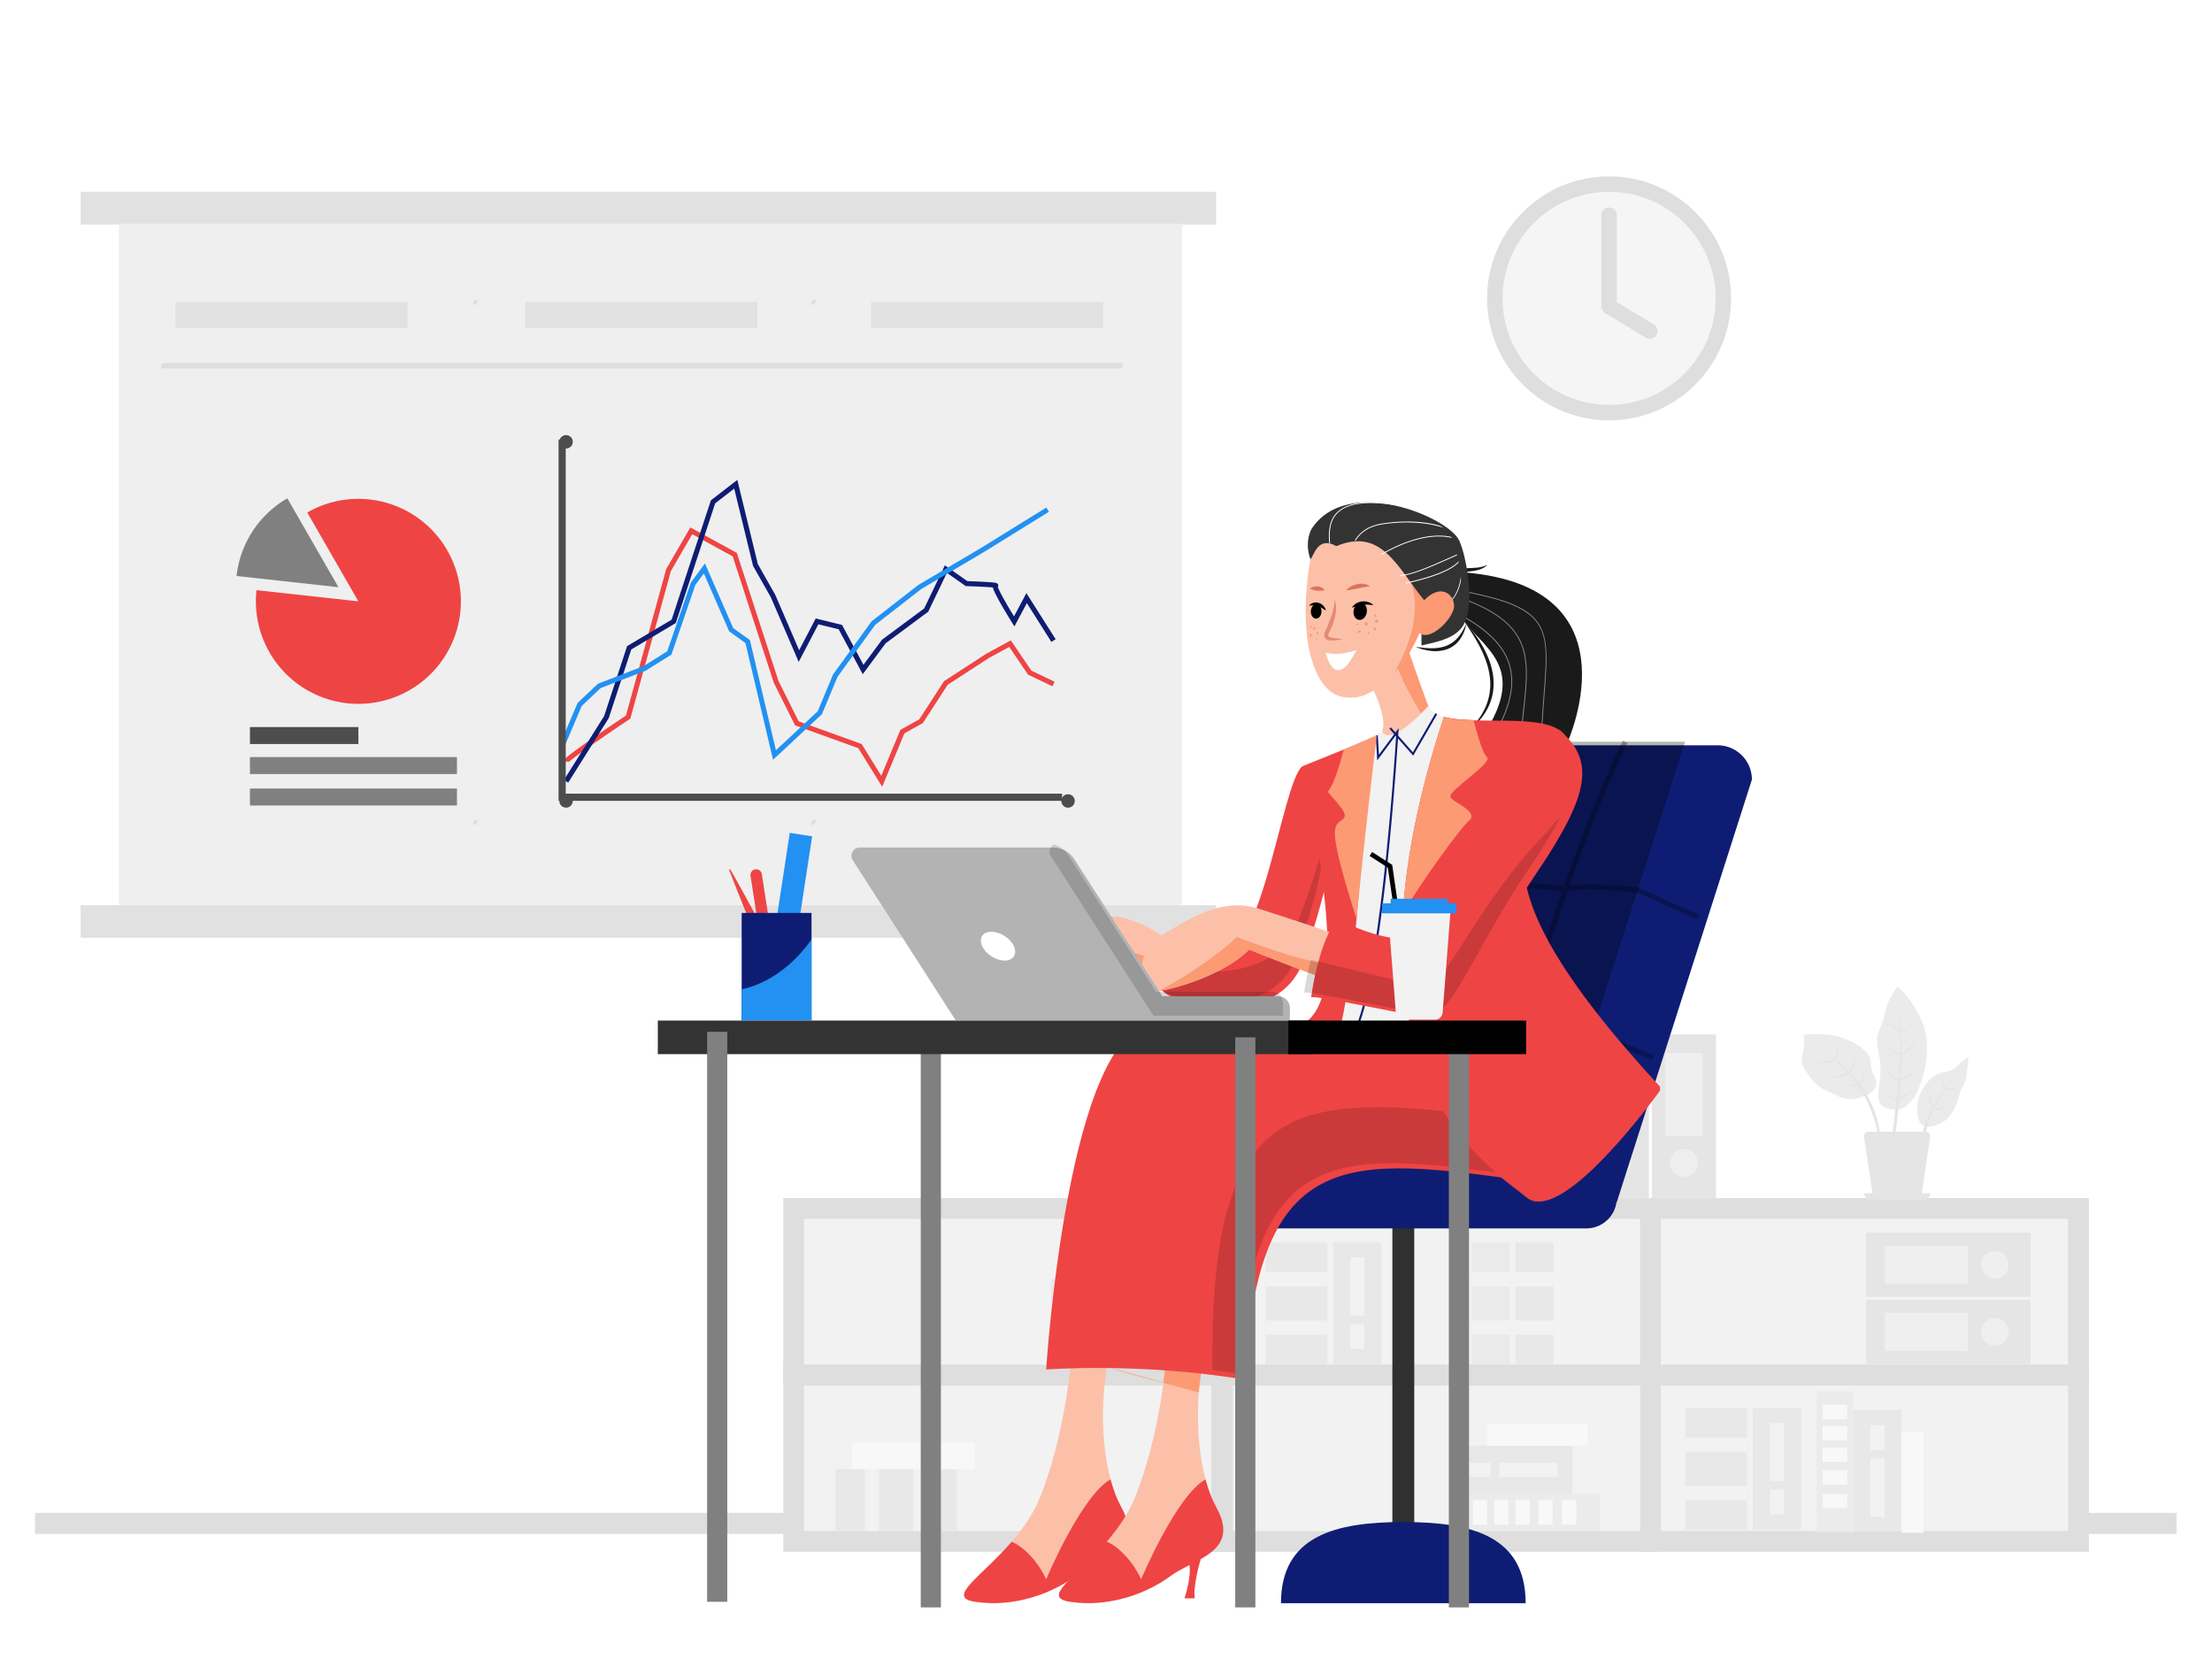 <?xml version="1.0" encoding="UTF-8" standalone="no"?>
<svg
   viewBox="0 0 400 300"
   version="1.1"
   id="svg185"
   sodipodi:docname="009.svg"
   width="400"
   height="300"
   xmlns:inkscape="http://www.inkscape.org/namespaces/inkscape"
   xmlns:sodipodi="http://sodipodi.sourceforge.net/DTD/sodipodi-0.dtd"
   xmlns="http://www.w3.org/2000/svg"
   xmlns:svg="http://www.w3.org/2000/svg">
  <sodipodi:namedview
     id="namedview185"
     pagecolor="#ffffff"
     bordercolor="#000000"
     borderopacity="0.25"
     inkscape:showpageshadow="2"
     inkscape:pageopacity="0.0"
     inkscape:pagecheckerboard="0"
     inkscape:deskcolor="#d1d1d1">
    <inkscape:page
       x="0"
       y="0"
       width="400"
       height="300"
       id="page2"
       margin="0"
       bleed="0" />
  </sodipodi:namedview>
  <defs
     id="defs2">
    <style
       id="style1">.cls-1{fill:#fff;}.cls-2{fill:#4f4f4f;}.cls-3{opacity:0.13;}.cls-4{fill:#1a1a1a;}.cls-5{fill:gray;}.cls-6{fill:#b3b3b3;}.cls-7{fill:#999;}.cls-8{fill:#333;}.cls-9{fill:#4d4d4d;}.cls-10{fill:#666;}.cls-11{fill:#ccc;}.cls-12{opacity:0.8;}.cls-13{fill:#ef4444;}.cls-14{mask:url(#mask);}.cls-15{opacity:0.5;}.cls-16{fill:#303030;}.cls-17{fill:#0e1d73;}.cls-18{opacity:0.3;}.cls-19{fill:#fcc0a9;}.cls-20{fill:#fc9a74;}.cls-21{opacity:0.15;}.cls-22{fill:#f2f2f2;}.cls-23{fill:#2291f2;}.cls-24{mask:url(#mask-2);}.cls-25{fill:#e38c74;}.cls-26{fill:#d97559;}</style>
    <mask
       id="mask"
       x="2776.93"
       y="1063.3"
       width="286.63"
       height="287.37"
       maskUnits="userSpaceOnUse">
      <path
         class="cls-1"
         d="m 2879.71,1138.3 c 29,44.47 98,71.43 37.74,170.33 l 121.83,24.75 c 0,0 111.8,-236.23 -144.41,-264.86 -256.21,-28.63 -15.16,69.78 -15.16,69.78 z"
         id="path1" />
    </mask>
    <mask
       id="mask-2"
       x="2641.52"
       y="959.54"
       width="257.31"
       height="220.21"
       maskUnits="userSpaceOnUse">
      <path
         class="cls-2"
         d="m 2874.78,1018.71 c -15.9,-36.65 -173.45,-102.44 -227.73,-18.06 -11.44,23 -1.59,46.2 -1.59,46.2 5.64,-3.84 4.59,-34.35 34.34,-17.84 70.24,-29.49 99.84,31.52 141.21,81.68 -5.87,29.22 -4.53,69.06 -4.53,69.06 40.62,-9 67.34,-16 72.15,-55.59 v 0 c 4.67,-31.25 -3.25,-81.03 -13.85,-105.45 z"
         id="path2" />
    </mask>
  </defs>
  <g
     class="cls-3"
     id="g96"
     style="stroke-width:8.513"
     transform="matrix(0.117,0,0,0.117,-73.812,-21.87)">
    <rect
       class="cls-4"
       x="755.95"
       y="483.79"
       width="1754.01"
       height="49.49"
       id="rect3"
       style="stroke-width:8.513" />
    <path
       d="M 2510.38,533.71 H 755.53 v -50.34 h 1754.85 z m -1754,-0.85 H 2509.54 V 484.22 H 756.38 Z"
       id="path3"
       style="stroke-width:8.513" />
    <rect
       class="cls-5"
       x="814.57"
       y="532.49"
       width="1643.15"
       height="1053.15"
       id="rect4"
       style="stroke-width:8.513" />
    <rect
       class="cls-4"
       x="755.95"
       y="1586.44"
       width="1754.01"
       height="49.49"
       id="rect5"
       style="stroke-width:8.513" />
    <path
       d="M 2510.38,1636.35 H 755.53 V 1586 h 1754.85 z m -1754,-0.85 h 1753.16 v -48.64 H 756.38 Z"
       id="path5"
       style="stroke-width:8.513" />
    <rect
       class="cls-4"
       x="902.31"
       y="654.04"
       width="358.31"
       height="39.59"
       id="rect6"
       style="stroke-width:8.513" />
    <path
       d="M 1260.78,693.79 H 902.15 v -39.91 h 358.63 z m -358.31,-0.32 h 358 V 654.2 h -358 z"
       id="path6"
       style="stroke-width:8.513" />
    <rect
       class="cls-4"
       x="1442.95"
       y="654.04"
       width="358.31"
       height="39.59"
       id="rect7"
       style="stroke-width:8.513" />
    <path
       d="m 1801.42,693.79 h -358.63 v -39.91 h 358.63 z m -358.31,-0.32 h 358 V 654.2 h -358 z"
       id="path7"
       style="stroke-width:8.513" />
    <rect
       class="cls-4"
       x="1977.45"
       y="654.04"
       width="358.31"
       height="39.59"
       id="rect8"
       style="stroke-width:8.513" />
    <path
       d="m 2335.91,693.79 h -358.62 v -39.91 h 358.62 z m -358.31,-0.32 h 358 V 654.2 h -358 z"
       id="path8"
       style="stroke-width:8.513" />
    <path
       d="m 1364.06,1462 c 2.11,0 3.85,-2.06 4.48,-3.92 0.42,-1.23 0.87,-4.46 -1.33,-4.46 -2.2,0 -3.84,2.06 -4.48,3.92 -0.42,1.24 -0.86,4.46 1.33,4.46 z"
       id="path9"
       style="stroke-width:8.513" />
    <path
       d="m 1364.06,658.23 c 2.11,0 3.85,-2.06 4.48,-3.92 0.42,-1.24 0.87,-4.46 -1.33,-4.46 -2.2,0 -3.84,2.06 -4.48,3.92 -0.42,1.23 -0.86,4.46 1.33,4.46 z"
       id="path10"
       style="stroke-width:8.513" />
    <path
       d="m 1886.79,1462 c 2.1,0 3.84,-2.06 4.48,-3.92 0.42,-1.23 0.86,-4.46 -1.33,-4.46 -2.19,0 -3.85,2.06 -4.48,3.92 -0.42,1.24 -0.87,4.46 1.33,4.46 z"
       id="path11"
       style="stroke-width:8.513" />
    <path
       d="m 1886.79,658.23 c 2.1,0 3.84,-2.06 4.48,-3.92 0.42,-1.24 0.86,-4.46 -1.33,-4.46 -2.19,0 -3.85,2.06 -4.48,3.92 -0.42,1.23 -0.87,4.46 1.33,4.46 z"
       id="path12"
       style="stroke-width:8.513" />
    <path
       d="m 881.07,756.3 h 1420.71 c 19.2,0 38.4,0.2 57.6,0 h 2.51 c 3.57,0 7.08,-8.38 3.16,-8.38 H 944.34 c -19.2,0 -38.4,-0.19 -57.6,0 h -2.51 c -3.57,0 -7.08,8.38 -3.16,8.38 z"
       id="path13"
       style="stroke-width:8.513" />
    <circle
       class="cls-6"
       cx="3117.81"
       cy="648.07"
       r="176.61"
       transform="rotate(-45,3117.81,648.071)"
       id="circle13"
       style="stroke-width:8.513" />
    <path
       d="m 3117.81,836.64 c -104,0 -188.57,-84.59 -188.57,-188.57 0,-103.98 84.59,-188.57 188.57,-188.57 103.98,0 188.57,84.59 188.57,188.57 0,103.98 -84.59,188.57 -188.57,188.57 z m 0,-353.23 c -90.79,0 -164.66,73.87 -164.66,164.66 0,90.79 73.85,164.66 164.66,164.66 90.81,0 164.66,-73.87 164.66,-164.66 0,-90.79 -73.87,-164.66 -164.66,-164.66 z"
       id="path14"
       style="stroke-width:8.513" />
    <path
       d="m 3180.75,710.58 a 11.85,11.85 0 0 1 -6.17,-1.72 l -62.95,-38.05 a 11.93,11.93 0 0 1 -5.78,-10.23 v -142 a 12,12 0 0 1 23.91,0 v 135.26 l 57.18,34.56 a 12,12 0 0 1 -6.19,22.18 z"
       id="path15"
       style="stroke-width:8.513" />
    <rect
       x="685.09"
       y="2525.23"
       width="3309.81"
       height="32.54"
       id="rect15"
       style="stroke-width:8.513" />
    <rect
       class="cls-7"
       x="1857.53"
       y="2311.98"
       width="661.58"
       height="257.31"
       id="rect16"
       style="stroke-width:8.513" />
    <path
       d="m 2535.14,2585.32 h -693.65 v -289.38 h 693.65 z m -661.57,-32.07 h 629.5 V 2328 h -629.5 z"
       id="path16"
       style="stroke-width:8.513" />
    <rect
       class="cls-7"
       x="1857.47"
       y="2054.67"
       width="661.58"
       height="257.31"
       id="rect17"
       style="stroke-width:8.513" />
    <path
       d="m 2535.09,2328 h -693.65 v -289.36 h 693.65 z m -661.58,-32.08 H 2503 v -225.21 h -629.5 z"
       id="path17"
       style="stroke-width:8.513" />
    <rect
       class="cls-7"
       x="3181.86"
       y="2311.98"
       width="661.58"
       height="257.31"
       id="rect18"
       style="stroke-width:8.513" />
    <path
       d="m 3859.47,2585.32 h -693.65 v -289.38 h 693.65 z m -661.58,-32.07 H 3827.4 V 2328 h -629.51 z"
       id="path18"
       style="stroke-width:8.513" />
    <rect
       class="cls-7"
       x="3181.8"
       y="2054.67"
       width="661.58"
       height="257.31"
       id="rect19"
       style="stroke-width:8.513" />
    <path
       d="m 3859.41,2328 h -693.65 v -289.36 h 693.65 z m -661.57,-32.08 h 629.5 v -225.21 h -629.5 z"
       id="path19"
       style="stroke-width:8.513" />
    <rect
       class="cls-7"
       x="2520.22"
       y="2311.98"
       width="661.58"
       height="257.31"
       id="rect20"
       style="stroke-width:8.513" />
    <path
       d="m 3197.84,2585.32 h -693.65 v -289.38 h 693.65 z m -661.58,-32.07 h 629.5 V 2328 h -629.5 z"
       id="path20"
       style="stroke-width:8.513" />
    <rect
       class="cls-7"
       x="2520.17"
       y="2054.67"
       width="661.58"
       height="257.31"
       id="rect21"
       style="stroke-width:8.513" />
    <path
       d="m 3197.78,2328 h -693.65 v -289.36 h 693.65 z m -661.58,-32.08 h 629.51 V 2070.71 H 2536.2 Z"
       id="path21"
       style="stroke-width:8.513" />
    <rect
       class="cls-8"
       x="3184.1"
       y="1785.68"
       width="99.01"
       height="253.98"
       id="rect22"
       style="stroke-width:8.513" />
    <rect
       class="cls-5"
       x="3204.15"
       y="1814.63"
       width="58.91"
       height="128.07"
       id="rect23"
       style="stroke-width:8.513" />
    <circle
       class="cls-5"
       cx="3233.61"
       cy="1984.39"
       r="21.38"
       transform="rotate(-45,3233.609,1984.385)"
       id="circle23"
       style="stroke-width:8.513" />
    <rect
       class="cls-8"
       x="3080.37"
       y="1785.68"
       width="99.01"
       height="253.98"
       id="rect24"
       style="stroke-width:8.513" />
    <rect
       class="cls-5"
       x="3100.42"
       y="1814.63"
       width="58.91"
       height="128.07"
       id="rect25"
       style="stroke-width:8.513" />
    <circle
       class="cls-5"
       cx="3129.88"
       cy="1984.39"
       r="21.38"
       transform="rotate(-45,3129.878,1984.382)"
       id="circle25"
       style="stroke-width:8.513" />
    <rect
       class="cls-8"
       x="3592.78"
       y="2014.8"
       width="99.01"
       height="253.98"
       transform="rotate(-90,3642.285,2141.785)"
       id="rect26"
       style="stroke-width:8.513" />
    <rect
       class="cls-5"
       x="3578.83"
       y="2077.75"
       width="58.91"
       height="128.07"
       transform="rotate(-90,3608.285,2141.785)"
       id="rect27"
       style="stroke-width:8.513" />
    <circle
       class="cls-5"
       cx="3714"
       cy="2141.78"
       r="21.38"
       transform="rotate(-45,3714.004,2141.779)"
       id="circle27"
       style="stroke-width:8.513" />
    <rect
       class="cls-8"
       x="3592.78"
       y="2118.53"
       width="99.01"
       height="253.98"
       transform="rotate(-90,3642.285,2245.515)"
       id="rect28"
       style="stroke-width:8.513" />
    <rect
       class="cls-5"
       x="3578.83"
       y="2181.48"
       width="58.91"
       height="128.07"
       transform="rotate(-90,3608.285,2245.515)"
       id="rect29"
       style="stroke-width:8.513" />
    <circle
       class="cls-5"
       cx="3714"
       cy="2245.52"
       r="21.38"
       transform="rotate(-45,3714.001,2245.51)"
       id="circle29"
       style="stroke-width:8.513" />
    <rect
       class="cls-9"
       x="2586.72"
       y="2107.41"
       width="95.67"
       height="188.05"
       id="rect30"
       style="stroke-width:8.513" />
    <rect
       class="cls-7"
       x="2586.72"
       y="2153.05"
       width="95.67"
       height="21.99"
       id="rect31"
       style="stroke-width:8.513" />
    <rect
       class="cls-7"
       x="2586.72"
       y="2227.83"
       width="95.67"
       height="21.99"
       id="rect32"
       style="stroke-width:8.513" />
    <rect
       class="cls-9"
       x="1968.13"
       y="2411.27"
       width="95.67"
       height="188.05"
       transform="rotate(-90,2015.965,2505.285)"
       id="rect33"
       style="stroke-width:8.513" />
    <rect
       class="cls-7"
       x="1930.74"
       y="2494.29"
       width="95.67"
       height="21.99"
       transform="rotate(-90,1978.58,2505.29)"
       id="rect34"
       style="stroke-width:8.513" />
    <rect
       class="cls-7"
       x="2005.52"
       y="2494.29"
       width="95.67"
       height="21.99"
       transform="rotate(-90,2053.355,2505.285)"
       id="rect35"
       style="stroke-width:8.513" />
    <rect
       class="cls-9"
       x="2691.19"
       y="2107.41"
       width="74.78"
       height="188.05"
       id="rect36"
       style="stroke-width:8.513" />
    <rect
       class="cls-7"
       x="2683.54"
       y="2164.28"
       width="90.08"
       height="21.99"
       transform="rotate(-90,2728.585,2175.275)"
       id="rect37"
       style="stroke-width:8.513" />
    <rect
       class="cls-7"
       x="2709.52"
       y="2241.58"
       width="38.12"
       height="21.99"
       transform="rotate(90,2728.585,2252.575)"
       id="rect38"
       style="stroke-width:8.513" />
    <rect
       class="cls-9"
       x="3235.45"
       y="2363.15"
       width="95.67"
       height="188.05"
       id="rect39"
       style="stroke-width:8.513" />
    <rect
       class="cls-7"
       x="3235.45"
       y="2408.79"
       width="95.67"
       height="21.99"
       id="rect40"
       style="stroke-width:8.513" />
    <rect
       class="cls-7"
       x="3235.45"
       y="2483.57"
       width="95.67"
       height="21.99"
       id="rect41"
       style="stroke-width:8.513" />
    <rect
       class="cls-9"
       x="3339.92"
       y="2363.15"
       width="74.78"
       height="188.05"
       id="rect42"
       style="stroke-width:8.513" />
    <rect
       class="cls-7"
       x="3332.27"
       y="2420.01"
       width="90.08"
       height="21.99"
       transform="rotate(-90,3377.31,2431.01)"
       id="rect43"
       style="stroke-width:8.513" />
    <rect
       class="cls-7"
       x="3358.25"
       y="2497.31"
       width="38.12"
       height="21.99"
       transform="rotate(90,3377.31,2508.31)"
       id="rect44"
       style="stroke-width:8.513" />
    <rect
       class="cls-9"
       x="2929.65"
       y="2364.62"
       width="74.78"
       height="188.05"
       transform="rotate(90,2967.035,2458.645)"
       id="rect45"
       style="stroke-width:8.513" />
    <rect
       class="cls-7"
       x="2948.16"
       y="2447.65"
       width="90.08"
       height="21.99"
       id="rect46"
       style="stroke-width:8.513" />
    <rect
       class="cls-7"
       x="2896.84"
       y="2447.65"
       width="38.12"
       height="21.99"
       transform="rotate(180,2915.9,2458.645)"
       id="rect47"
       style="stroke-width:8.513" />
    <rect
       class="cls-10"
       x="2886.39"
       y="2496.03"
       width="217.74"
       height="56.63"
       id="rect48"
       style="stroke-width:8.513" />
    <rect
       class="cls-11"
       x="2899.22"
       y="2513.35"
       width="38.12"
       height="21.99"
       transform="rotate(90,2918.28,2524.35)"
       id="rect49"
       style="stroke-width:8.513" />
    <rect
       class="cls-11"
       x="2932.21"
       y="2513.35"
       width="38.12"
       height="21.99"
       transform="rotate(90,2951.27,2524.35)"
       id="rect50"
       style="stroke-width:8.513" />
    <rect
       class="cls-11"
       x="2965.2"
       y="2513.35"
       width="38.12"
       height="21.99"
       transform="rotate(90,2984.26,2524.35)"
       id="rect51"
       style="stroke-width:8.513" />
    <rect
       class="cls-11"
       x="3000.39"
       y="2513.35"
       width="38.12"
       height="21.99"
       transform="rotate(90,3019.45,2524.35)"
       id="rect52"
       style="stroke-width:8.513" />
    <rect
       class="cls-11"
       x="3037.05"
       y="2513.35"
       width="38.12"
       height="21.99"
       transform="rotate(90,3056.11,2524.35)"
       id="rect53"
       style="stroke-width:8.513" />
    <rect
       class="cls-11"
       x="2929.28"
       y="2387.44"
       width="155.06"
       height="33.82"
       id="rect54"
       style="stroke-width:8.513" />
    <rect
       class="cls-9"
       x="3495.14"
       y="2365.92"
       width="74.78"
       height="188.05"
       transform="rotate(180,3532.535,2459.94)"
       id="rect55"
       style="stroke-width:8.513" />
    <rect
       class="cls-7"
       x="3487.49"
       y="2475.11"
       width="90.08"
       height="21.99"
       transform="rotate(90,3532.535,2486.105)"
       id="rect56"
       style="stroke-width:8.513" />
    <rect
       class="cls-7"
       x="3513.47"
       y="2397.81"
       width="38.12"
       height="21.99"
       transform="rotate(-90,3532.535,2408.805)"
       id="rect57"
       style="stroke-width:8.513" />
    <rect
       class="cls-10"
       x="3357.96"
       y="2417.85"
       width="217.74"
       height="56.63"
       transform="rotate(90,3466.825,2446.175)"
       id="rect58"
       style="stroke-width:8.513" />
    <rect
       class="cls-11"
       x="3447.76"
       y="2358.2"
       width="38.12"
       height="21.99"
       transform="rotate(180,3466.825,2369.195)"
       id="rect59"
       style="stroke-width:8.513" />
    <rect
       class="cls-11"
       x="3447.76"
       y="2391.19"
       width="38.12"
       height="21.99"
       transform="rotate(180,3466.825,2402.185)"
       id="rect60"
       style="stroke-width:8.513" />
    <rect
       class="cls-11"
       x="3447.76"
       y="2424.18"
       width="38.12"
       height="21.99"
       transform="rotate(180,3466.825,2435.175)"
       id="rect61"
       style="stroke-width:8.513" />
    <rect
       class="cls-11"
       x="3447.76"
       y="2459.37"
       width="38.12"
       height="21.99"
       transform="rotate(180,3466.825,2470.365)"
       id="rect62"
       style="stroke-width:8.513" />
    <rect
       class="cls-11"
       x="3447.76"
       y="2496.02"
       width="38.12"
       height="21.99"
       transform="rotate(180,3466.825,2507.02)"
       id="rect63"
       style="stroke-width:8.513" />
    <rect
       class="cls-11"
       x="3509.3"
       y="2461.62"
       width="155.06"
       height="33.82"
       transform="rotate(90,3586.83,2478.52)"
       id="rect64"
       style="stroke-width:8.513" />
    <rect
       class="cls-9"
       x="2311.8"
       y="2107.41"
       width="74.78"
       height="188.05"
       transform="rotate(90,2349.19,2201.44)"
       id="rect65"
       style="stroke-width:8.513" />
    <rect
       class="cls-7"
       x="2330.31"
       y="2190.44"
       width="90.08"
       height="21.99"
       id="rect66"
       style="stroke-width:8.513" />
    <rect
       class="cls-7"
       x="2278.99"
       y="2190.44"
       width="38.12"
       height="21.99"
       transform="rotate(180,2298.055,2201.44)"
       id="rect67"
       style="stroke-width:8.513" />
    <rect
       class="cls-10"
       x="2268.54"
       y="2238.83"
       width="217.74"
       height="56.63"
       id="rect68"
       style="stroke-width:8.513" />
    <rect
       class="cls-11"
       x="2281.37"
       y="2256.15"
       width="38.12"
       height="21.99"
       transform="rotate(90,2300.435,2267.145)"
       id="rect69"
       style="stroke-width:8.513" />
    <rect
       class="cls-11"
       x="2314.37"
       y="2256.15"
       width="38.12"
       height="21.99"
       transform="rotate(90,2333.425,2267.145)"
       id="rect70"
       style="stroke-width:8.513" />
    <rect
       class="cls-11"
       x="2347.36"
       y="2256.15"
       width="38.12"
       height="21.99"
       transform="rotate(90,2366.415,2267.145)"
       id="rect71"
       style="stroke-width:8.513" />
    <rect
       class="cls-11"
       x="2382.55"
       y="2256.15"
       width="38.12"
       height="21.99"
       transform="rotate(90,2401.605,2267.145)"
       id="rect72"
       style="stroke-width:8.513" />
    <rect
       class="cls-11"
       x="2419.2"
       y="2256.15"
       width="38.12"
       height="21.99"
       transform="rotate(90,2438.265,2267.145)"
       id="rect73"
       style="stroke-width:8.513" />
    <rect
       class="cls-11"
       x="2311.43"
       y="2130.23"
       width="155.06"
       height="33.82"
       id="rect74"
       style="stroke-width:8.513" />
    <rect
       class="cls-9"
       x="2973.27"
       y="2107.41"
       width="58.83"
       height="188.05"
       id="rect75"
       style="stroke-width:8.513" />
    <rect
       class="cls-7"
       x="2973.27"
       y="2153.05"
       width="58.83"
       height="21.99"
       id="rect76"
       style="stroke-width:8.513" />
    <rect
       class="cls-7"
       x="2973.27"
       y="2227.83"
       width="58.83"
       height="21.99"
       id="rect77"
       style="stroke-width:8.513" />
    <g
       class="cls-12"
       id="g80"
       style="stroke-width:8.513">
      <rect
         class="cls-9"
         x="2905.54"
         y="2107.41"
         width="58.83"
         height="188.05"
         id="rect78"
         style="stroke-width:8.513" />
      <rect
         class="cls-7"
         x="2905.54"
         y="2153.05"
         width="58.83"
         height="21.99"
         id="rect79"
         style="stroke-width:8.513" />
      <rect
         class="cls-7"
         x="2905.54"
         y="2227.83"
         width="58.83"
         height="21.99"
         id="rect80"
         style="stroke-width:8.513" />
    </g>
    <rect
       class="cls-11"
       x="1947.8"
       y="2416.17"
       width="189.7"
       height="41.37"
       id="rect81"
       style="stroke-width:8.513" />
    <path
       class="cls-10"
       d="m 3418.58,1786.19 c 4.76,34.65 -13.16,32.33 5.61,59.73 18.77,27.4 30.08,25.24 48.31,35.61 18.23,10.37 52,-0.64 57.16,-15.06 5.16,-14.42 -7.37,-16.7 -7.18,-37.58 0.19,-20.88 -39.9,-39.27 -60,-42.22 -20.1,-2.95 -43.9,-0.48 -43.9,-0.48 z"
       id="path81"
       style="stroke-width:8.513" />
    <path
       class="cls-8"
       d="m 3444,1804.89 a 306.4,306.4 0 0 1 36.13,29.33 214.35,214.35 0 0 1 30,35.8 c 8.59,13 16.15,27 20.62,42.07 a 143.39,143.39 0 0 1 6.29,46.28 0.21,0.21 0 0 1 -0.23,0.21 0.21,0.21 0 0 1 -0.21,-0.19 v 0 q -0.45,-2.9 -0.81,-5.76 l -0.38,-2.87 c -0.13,-1 -0.34,-1.9 -0.51,-2.85 l -1,-5.69 c -0.33,-1.89 -0.81,-3.76 -1.21,-5.64 l -0.63,-2.81 c -0.2,-0.93 -0.38,-1.87 -0.65,-2.79 l -1.52,-5.55 -0.74,-2.77 -0.88,-2.73 -1.78,-5.45 -0.44,-1.37 -0.51,-1.34 -1,-2.68 -2,-5.37 c -1.52,-3.5 -2.95,-7 -4.54,-10.53 l -2.51,-5.16 -1.26,-2.58 -0.63,-1.29 -0.7,-1.25 -2.85,-5 c -1,-1.65 -1.83,-3.38 -2.92,-5 a 211.57,211.57 0 0 0 -28.56,-36.16 304,304 0 0 0 -34.8,-30.55 0.21,0.21 0 0 1 -0.05,-0.31 0.22,0.22 0 0 1 0.28,0 z"
       id="path82"
       style="stroke-width:8.513" />
    <path
       class="cls-8"
       d="m 3431.54,1828.06 c 5.18,0 10.31,0.14 15.38,-0.1 a 75,75 0 0 0 7.53,-0.71 33.27,33.27 0 0 0 7.15,-1.78 14.18,14.18 0 0 0 5.8,-3.78 10.73,10.73 0 0 0 1.78,-2.89 14.86,14.86 0 0 0 0.82,-3.42 26.14,26.14 0 0 0 -0.46,-7.39 c -0.42,-2.5 -1.11,-5 -1.74,-7.49 a 46.37,46.37 0 0 1 3.1,7.15 23.74,23.74 0 0 1 1.32,7.88 14.36,14.36 0 0 1 -0.7,4.12 13.33,13.33 0 0 1 -2,3.76 16.62,16.62 0 0 1 -6.86,4.72 c -5.14,1.88 -10.48,2.19 -15.68,2 a 79.54,79.54 0 0 1 -15.44,-2.07 z"
       id="path83"
       style="stroke-width:8.513" />
    <path
       class="cls-8"
       d="m 3453,1852.52 c 5.63,-1.06 11.28,-1.82 16.84,-2.8 2.78,-0.53 5.55,-1 8.22,-1.77 a 28.57,28.57 0 0 0 7.52,-3 15.63,15.63 0 0 0 5.54,-5.45 31,31 0 0 0 3.15,-7.52 c 1.53,-5.37 2.46,-11 3.68,-16.6 a 87,87 0 0 1 -1.53,17.14 29.69,29.69 0 0 1 -3,8.36 18.12,18.12 0 0 1 -6.39,6.51 29.89,29.89 0 0 1 -8.33,3.16 68.75,68.75 0 0 1 -8.57,1.36 142.49,142.49 0 0 1 -17.13,0.61 z"
       id="path84"
       style="stroke-width:8.513" />
    <path
       class="cls-8"
       d="m 3481.11,1864.45 a 17.14,17.14 0 0 1 5.75,-1.4 52.58,52.58 0 0 1 5.88,-0.06 c 3.82,0.08 7.71,0.29 10.59,-1.36 2.88,-1.65 4.47,-5.06 5.44,-8.63 a 102.44,102.44 0 0 0 2.08,-11.31 37.82,37.82 0 0 1 0.09,11.78 19.93,19.93 0 0 1 -1.79,5.88 11.57,11.57 0 0 1 -4.43,4.76 13.75,13.75 0 0 1 -6.2,1.53 37.48,37.48 0 0 1 -6,-0.45 c -3.81,-0.51 -7.52,-1.19 -11.41,-0.74 z"
       id="path85"
       style="stroke-width:8.513" />
    <path
       class="cls-10"
       d="m 3551.28,1731.28 c -10.79,26.64 -6.24,27.59 -15.82,47.33 -9.58,19.74 3,35.63 1.88,64.06 -1.12,28.43 -11.86,50.94 9.95,57.34 21.81,6.4 29.67,-1.28 41.55,-16.92 11.88,-15.64 30.52,-73.57 13.91,-114.28 -16.61,-40.71 -39.44,-57.29 -39.44,-57.29 z"
       id="path86"
       style="stroke-width:8.513" />
    <path
       class="cls-8"
       d="m 3551.06,1990.33 c 0.78,-9.91 1.71,-19.79 2.73,-29.66 l 1.53,-14.8 1.59,-14.79 1.67,-14.78 1.77,-14.76 q 1.88,-14.76 3.38,-29.55 c 0.52,-4.93 1,-9.86 1.43,-14.79 0.43,-4.93 0.88,-9.87 1.21,-14.82 0.76,-9.87 1.31,-19.77 1.58,-29.66 0.09,-2.47 0.15,-5 0.16,-7.42 0.01,-2.42 0,-5 0,-7.42 -0.05,-4.93 -0.29,-9.91 -0.41,-14.87 -0.26,-9.92 -0.58,-19.84 -0.56,-29.78 a 0.22,0.22 0 0 1 0.22,-0.22 0.21,0.21 0 0 1 0.22,0.21 v 0 c 0.28,9.91 0.9,19.82 1.46,29.72 0.27,5 0.65,9.89 0.86,14.87 0.14,2.49 0.2,5 0.24,7.47 0.04,2.47 0.08,5 0.07,7.46 -0.05,10 -0.38,19.89 -0.92,29.82 -0.22,5 -0.59,9.92 -0.87,14.88 -0.28,4.96 -0.7,9.91 -1.1,14.87 -1.6,19.8 -3.21,39.62 -6,59.3 -1.35,9.84 -2.81,19.67 -4.44,29.46 -0.82,4.9 -1.65,9.8 -2.55,14.69 -0.9,4.89 -1.83,9.76 -2.86,14.63 a 0.223,0.223 0 0 1 -0.44,-0.07 z"
       id="path87"
       style="stroke-width:8.513" />
    <path
       class="cls-8"
       d="m 3549.84,1763.66 c 2.73,3.06 5.39,6.12 8.3,8.81 a 31.71,31.71 0 0 0 4.59,3.6 14.5,14.5 0 0 0 5.08,2.16 c 3.52,0.8 7.1,-0.73 10,-3.24 a 57.06,57.06 0 0 0 8,-9 31.42,31.42 0 0 1 -6.46,10.59 15.8,15.8 0 0 1 -5.36,3.75 11.93,11.93 0 0 1 -6.74,0.65 16.34,16.34 0 0 1 -6,-2.72 27,27 0 0 1 -4.69,-4.28 44.41,44.41 0 0 1 -6.72,-10.32 z"
       id="path88"
       style="stroke-width:8.513" />
    <path
       class="cls-8"
       d="m 3597.15,1789.54 a 129.65,129.65 0 0 1 -10.85,15.46 53.71,53.71 0 0 1 -6.71,6.87 24,24 0 0 1 -8.63,4.86 14.63,14.63 0 0 1 -10.11,-0.82 24.64,24.64 0 0 1 -7.71,-6.1 46.67,46.67 0 0 1 -3,-3.79 c -0.87,-1.34 -1.76,-2.65 -2.53,-4 a 71.83,71.83 0 0 1 -4.16,-8.5 c 1.77,2.61 3.44,5.26 5.33,7.74 a 56.38,56.38 0 0 0 6,7.06 24.19,24.19 0 0 0 7.19,5.17 12,12 0 0 0 8.25,0.53 21.81,21.81 0 0 0 7.7,-4.2 65,65 0 0 0 6.75,-6.25 c 4.26,-4.51 8.25,-9.36 12.48,-14.03 z"
       id="path89"
       style="stroke-width:8.513" />
    <path
       class="cls-8"
       d="m 3547.29,1838.3 c 2.45,3.91 5,7.74 8.2,10.74 3.2,3 7.23,4.83 11.43,4.43 4.2,-0.4 8.29,-2.26 12.11,-4.57 3.82,-2.31 7.47,-5.14 11.18,-7.9 a 54.86,54.86 0 0 1 -9.93,9.74 34.37,34.37 0 0 1 -6.09,3.68 21.45,21.45 0 0 1 -7.08,1.89 15.24,15.24 0 0 1 -7.35,-1.31 18,18 0 0 1 -5.85,-4.4 33,33 0 0 1 -6.62,-12.3 z"
       id="path90"
       style="stroke-width:8.513" />
    <path
       class="cls-8"
       d="m 3588.28,1871.05 c -3.53,2.79 -6.83,5.73 -10.33,8.55 a 47.58,47.58 0 0 1 -11.52,7.42 14.1,14.1 0 0 1 -7.27,1 11.29,11.29 0 0 1 -6.35,-3.74 21.21,21.21 0 0 1 -3.58,-6 35.9,35.9 0 0 1 -1.94,-6.5 c 1.06,2 2,4 3.19,5.86 a 23.88,23.88 0 0 0 3.92,5.06 9.54,9.54 0 0 0 5.17,2.62 11.77,11.77 0 0 0 5.82,-1 34.6,34.6 0 0 0 5.69,-2.95 c 1.88,-1.12 3.69,-2.39 5.56,-3.6 a 74.86,74.86 0 0 1 11.64,-6.72 z"
       id="path91"
       style="stroke-width:8.513" />
    <path
       class="cls-10"
       d="m 3673.08,1821.16 c -16.22,7.28 -16.35,20.73 -38.8,23.13 -22.45,2.4 -39.37,35.26 -39.74,48.65 -0.37,13.39 -3.73,43.44 29.29,33 33.02,-10.44 33.5,-52.43 40.57,-59.74 7.07,-7.31 8.68,-45.04 8.68,-45.04 z"
       id="path92"
       style="stroke-width:8.513" />
    <path
       class="cls-8"
       d="m 3598.85,1972.74 c -0.5,-11.37 0.92,-22.73 3.2,-33.88 a 148.66,148.66 0 0 1 11.25,-32.23 c 0.62,-1.29 1.15,-2.61 1.85,-3.86 l 2,-3.77 c 1.27,-2.55 2.86,-4.93 4.33,-7.38 3,-4.82 6.24,-9.43 9.46,-14.08 3.22,-4.65 6.66,-9.14 10.22,-13.54 1.77,-2.21 3.64,-4.34 5.55,-6.43 1,-1 2,-2 3,-3 a 16.66,16.66 0 0 1 3.47,-2.58 0.23,0.23 0 0 1 0.3,0.11 0.21,0.21 0 0 1 -0.09,0.28 h -0.06 a 16.49,16.49 0 0 0 -3.13,2.65 c -1,1 -1.9,2.06 -2.81,3.12 -1.79,2.16 -3.52,4.37 -5.16,6.64 -3.31,4.54 -6.43,9.22 -9.46,14 -3.03,4.78 -6.07,9.49 -8.83,14.34 -1.34,2.45 -2.8,4.82 -3.94,7.37 l -1.82,3.75 c -0.63,1.25 -1.1,2.56 -1.66,3.84 l -1.6,3.85 -1.42,3.93 c -0.46,1.32 -1,2.62 -1.37,4 l -1.22,4 c -1.65,5.32 -3.09,10.7 -4.54,16.08 -0.68,2.71 -1.42,5.4 -2,8.13 -0.58,2.73 -1.23,5.45 -1.87,8.18 -1.15,5.48 -2.25,11 -3.22,16.56 v 0 a 0.22,0.22 0 0 1 -0.26,0.18 0.22,0.22 0 0 1 -0.17,-0.26 z"
       id="path93"
       style="stroke-width:8.513" />
    <path
       class="cls-8"
       d="m 3632.31,1852.22 c 1.16,3.06 2,6.17 3,9.16 a 30.77,30.77 0 0 0 1.74,4.24 6.53,6.53 0 0 0 2.57,2.92 7,7 0 0 0 3.89,0.6 36,36 0 0 0 4.54,-0.74 c 3.07,-0.71 6.18,-1.59 9.39,-2.22 a 48.63,48.63 0 0 1 -8.76,4.35 23.43,23.43 0 0 1 -4.89,1.3 9.11,9.11 0 0 1 -5.52,-0.78 7.85,7.85 0 0 1 -2.25,-1.9 11.34,11.34 0 0 1 -1.39,-2.35 21.69,21.69 0 0 1 -1.46,-4.85 51.35,51.35 0 0 1 -0.86,-9.73 z"
       id="path94"
       style="stroke-width:8.513" />
    <path
       class="cls-8"
       d="m 3611.19,1875.24 a 96.07,96.07 0 0 1 4,11 c 0.61,1.83 1.16,3.67 1.85,5.43 a 25.41,25.41 0 0 0 2.34,5 11.33,11.33 0 0 0 1.55,2 7.19,7.19 0 0 0 2,1.32 8,8 0 0 0 4.91,0.17 c 3.52,-0.91 6.91,-2.91 10.32,-4.81 a 33.13,33.13 0 0 1 -4.39,4 20.7,20.7 0 0 1 -5.29,3 9.76,9.76 0 0 1 -6.53,0.23 9.1,9.1 0 0 1 -2.9,-1.83 13.21,13.21 0 0 1 -2,-2.54 c -2.17,-3.64 -3.1,-7.53 -3.91,-11.36 -0.81,-3.83 -1.45,-7.71 -1.95,-11.61 z"
       id="path95"
       style="stroke-width:8.513" />
    <path
       class="cls-8"
       d="m 3607.36,1936.19 h -88.73 a 6.87,6.87 0 0 0 -6.79,7.89 l 13.18,87.19 h -14.37 l 5.84,9.61 h 93 l 5.85,-9.61 H 3601 l 13.18,-87.19 a 6.87,6.87 0 0 0 -6.82,-7.89 z"
       id="path96"
       style="stroke-width:8.513" />
  </g>
  <path
     class="cls-13"
     d="m 64.806,90.21 a 18.443,18.443 0 0 0 -9.24,2.467 l 9.24,16.067 -18.423,-2.029 a 18.957,18.957 0 0 0 -0.11,2.029 18.534,18.534 0 1 0 18.534,-18.534 z"
     id="path97"
     style="stroke-width:1" />
  <path
     class="cls-5"
     d="m 51.963,90.116 a 18.54,18.54 0 0 0 -9.182,14.042 l 18.423,2.028 z"
     id="path98"
     style="stroke-width:1" />
  <rect
     class="cls-5"
     x="45.199"
     y="136.904"
     width="37.431"
     height="3.068"
     id="rect98"
     style="stroke-width:1" />
  <rect
     class="cls-9"
     x="45.199"
     y="131.476"
     width="19.61"
     height="3.068"
     id="rect99"
     style="stroke-width:1" />
  <rect
     class="cls-5"
     x="45.199"
     y="142.592"
     width="37.431"
     height="3.068"
     id="rect100"
     style="stroke-width:1" />
  <path
     class="cls-4"
     d="m 264.478,111.85 c 3.407,5.224 11.512,8.391 4.433,20.009 l 14.312,2.907 c 0,0 13.134,-27.751 -16.964,-31.114 -30.098,-3.363 -1.781,8.197 -1.781,8.197 z"
     id="path100"
     style="stroke-width:1" />
  <g
     class="cls-14"
     mask="url(#mask)"
     id="g104"
     style="stroke-width:8.513"
     transform="matrix(0.117,0,0,0.117,-73.812,-21.87)">
    <g
       class="cls-15"
       id="g103"
       style="stroke-width:8.513">
      <path
         class="cls-1"
         d="m 2936.11,1331.05 -1.13,-0.7 c 28.62,-46.09 37.77,-84.1 28,-116.21 -15.86,-51.93 -80.06,-80.79 -142.16,-108.71 l -9,-4 0.55,-1.21 9,4 c 62.36,28 126.85,57 142.88,109.53 9.89,32.5 0.69,70.87 -28.14,117.3 z"
         id="path101"
         style="stroke-width:8.513" />
      <path
         class="cls-1"
         d="m 2980.53,1346.46 -1.32,-0.09 c 1.36,-20.77 3.5,-40.19 5.39,-57.33 5.86,-53.16 10.1,-91.57 -11.72,-123 -22.84,-32.86 -73.4,-56.3 -169.05,-78.36 l 0.3,-1.29 c 96,22.14 146.8,45.74 169.84,78.9 22.1,31.8 17.84,70.42 12,123.87 -1.97,17.15 -4.08,36.55 -5.44,57.3 z"
         id="path102"
         style="stroke-width:8.513" />
      <path
         class="cls-1"
         d="m 3013.27,1350.67 h -1.33 c 0.57,-35.81 2.87,-65.52 4.9,-91.73 4.86,-62.87 7.54,-97.5 -21.52,-121.44 -30.33,-25 -95.85,-37.36 -214,-52.74 l 0.18,-1.31 c 118.36,15.4 184.05,27.84 214.63,53 29.59,24.38 26.73,61.34 22,122.58 -1.99,26.19 -4.29,55.87 -4.86,91.64 z"
         id="path103"
         style="stroke-width:8.513" />
    </g>
  </g>
  <path
     class="cls-4"
     d="m 264.691,112.167 c 0.587,0.715 1.186,1.423 1.744,2.166 a 24.336,24.336 0 0 1 1.554,2.325 17.632,17.632 0 0 1 1.23,2.528 13.647,13.647 0 0 1 0.746,2.732 10.771,10.771 0 0 1 0.065,2.844 9.848,9.848 0 0 1 -0.738,2.744 10.716,10.716 0 0 1 -1.467,2.406 l -0.45,0.538 -0.488,0.502 c -0.083,0.082 -0.162,0.167 -0.247,0.247 l -0.262,0.235 -0.526,0.455 0.459,-0.522 0.235,-0.256 c 0.074,-0.088 0.143,-0.181 0.215,-0.271 l 0.43,-0.539 0.39,-0.565 a 6.469,6.469 0 0 0 0.367,-0.578 6.587,6.587 0 0 0 0.336,-0.594 c 0.099,-0.204 0.207,-0.404 0.303,-0.609 l 0.257,-0.627 a 10.385,10.385 0 0 0 0.509,-5.309 13.714,13.714 0 0 0 -0.683,-2.622 20.371,20.371 0 0 0 -1.103,-2.501 c -0.424,-0.812 -0.887,-1.606 -1.379,-2.385 -0.492,-0.779 -1.02,-1.549 -1.498,-2.344 z"
     id="path104"
     style="stroke-width:1" />
  <path
     class="cls-4"
     d="m 256.01,116.967 c 0.479,0.061 0.95,0.134 1.424,0.18 0.473,0.046 0.94,0.075 1.41,0.08 0.933,0 1.856,-0.117 2.695,-0.443 a 5.318,5.318 0 0 0 2.166,-1.581 c 0.593,-0.705 1.037,-1.547 1.443,-2.422 a 6.682,6.682 0 0 1 -1.057,2.716 5.137,5.137 0 0 1 -1.015,1.11 4.934,4.934 0 0 1 -1.312,0.759 6.292,6.292 0 0 1 -2.947,0.345 9.216,9.216 0 0 1 -1.439,-0.264 10.427,10.427 0 0 1 -1.366,-0.479 z"
     id="path105"
     style="stroke-width:1" />
  <path
     class="cls-4"
     d="m 260.415,103.686 a 9.548,9.548 0 0 1 2.122,-0.664 16.094,16.094 0 0 1 2.201,-0.25 c 0.732,-0.042 1.457,-0.048 2.165,-0.11 a 5.977,5.977 0 0 0 2.073,-0.522 3.239,3.239 0 0 1 -0.92,0.645 5.098,5.098 0 0 1 -1.077,0.362 14.268,14.268 0 0 1 -2.207,0.248 c -0.73,0.04 -1.452,0.062 -2.173,0.117 -0.721,0.055 -1.443,0.115 -2.184,0.174 z"
     id="path106"
     style="stroke-width:1" />
  <rect
     class="cls-16"
     x="251.782"
     y="218.458"
     width="3.961"
     height="57.224"
     id="rect106"
     style="stroke-width:1" />
  <path
     class="cls-17"
     d="m 275.886,289.905 c 0,-12.217 -9.904,-14.674 -22.123,-14.674 -12.218,0 -22.121,2.456 -22.121,14.674"
     id="path107"
     style="stroke-width:1" />
  <path
     class="cls-17"
     d="m 245.875,209.937 22.053,-68.957 a 6.207,6.207 0 0 1 6.208,-6.207 h 36.456 a 6.207,6.207 0 0 1 6.208,6.207 l -24.435,76.412 h -0.053 a 5.504,5.504 0 0 1 -5.45,4.74 H 220.667 a 5.502,5.502 0 0 1 -5.502,-5.502 v -6.688 z"
     id="path108"
     style="stroke-width:1" />
  <g
     class="cls-18"
     id="g109"
     style="stroke-width:8.513"
     transform="matrix(0.117,0,0,0.117,-73.812,-21.87)">
    <path
       d="m 2721.73,1972.06 h 275.4 a 46.83,46.83 0 0 0 46.39,-40.36 h 0.45 l 191.35,-598.32 h -273.39 a 52.83,52.83 0 0 0 -52.84,52.85 z"
       id="path109"
       style="stroke-width:8.513" />
  </g>
  <g
     class="cls-18"
     id="g113"
     style="stroke-width:8.513"
     transform="matrix(0.117,0,0,0.117,-73.812,-21.87)">
    <path
       d="m 2942.71,1972.84 -7.71,-1.57 c 41.85,-205.57 95.14,-368.5 132.48,-469 40.47,-108.94 71.49,-170.1 71.8,-170.71 l 7,3.58 c -0.31,0.6 -31.17,61.46 -71.5,170 -37.21,100.24 -90.33,262.71 -132.07,467.7 z"
       id="path110"
       style="stroke-width:8.513" />
    <path
       d="m 2825.34,1973 -7.64,-1.89 c 82.41,-334.66 204.86,-636.2 206.09,-639.21 l 7.28,3 c -1.22,2.97 -123.46,304.01 -205.73,638.1 z"
       id="path111"
       style="stroke-width:8.513" />
    <path
       d="M 3253.67,1608.12 3161,1566.2 c -36.58,-4 -97.92,-7.54 -108.79,-0.54 l -1.5,1 -1.71,-0.49 c -34.51,-9.89 -103.36,-4.55 -104.05,-4.5 h -0.6 l -0.58,-0.13 c -19,-4.29 -71.68,-13 -86.78,-2.16 l -4.6,-6.39 c 20.23,-14.57 82.86,-1.4 92.53,0.75 7.25,-0.55 69.83,-5 104.69,4.39 20.28,-9.44 103.21,-0.75 112.87,0.3 l 0.62,0.06 0.57,0.26 93.21,42.18 z"
       id="path112"
       style="stroke-width:8.513" />
    <path
       d="m 3184.19,1825.65 -93.32,-40 c -6.82,-0.8 -73.9,-8.4 -105.84,-4.46 l -0.68,0.08 -0.67,-0.15 c -54.86,-12.45 -106.3,-6.6 -106.81,-6.54 h -0.45 -0.46 c -0.67,-0.08 -67.17,-7.58 -88.29,-1.6 l -2.15,-7.57 c 21.92,-6.2 84.49,0.59 90.9,1.3 5.35,-0.56 55.19,-5.34 108.34,6.59 34.69,-4 104.62,4.24 107.6,4.6 l 0.56,0.07 0.52,0.22 93.85,40.18 z"
       id="path113"
       style="stroke-width:8.513" />
  </g>
  <path
     class="cls-19"
     d="m 182.96,278.782 c 4.214,1.986 6.219,6.77 6.219,6.77 0,0 6.359,-15.094 11.642,-18.047 -2.261,-8.425 -1.539,-19.886 0.822,-25.257 l -8.048,-1.662 c 0.779,3.115 -0.94,19.004 -5.607,30.375 -1.217,2.956 -3.072,5.561 -5.028,7.821 z"
     id="path114"
     style="stroke-width:1" />
  <path
     class="cls-13"
     d="m 176.303,289.655 c 7.166,1.09 14.019,-1.558 18.225,-4.673 0.973,-0.721 2.177,-1.338 3.396,-1.963 0.344,2.342 -0.903,6.013 -0.903,6.013 h 1.869 c -0.226,-0.786 0.105,-3.949 1.076,-7.095 3.231,-1.838 5.668,-4.195 2.819,-9.365 -0.812,-1.472 -1.461,-3.194 -1.963,-5.067 -5.286,2.953 -11.642,18.047 -11.642,18.047 0,0 -2.005,-4.784 -6.219,-6.77 -5.573,6.441 -11.959,10.065 -6.658,10.872 z"
     id="path115"
     style="stroke-width:1" />
  <path
     class="cls-19"
     d="m 258.274,127.674 c 0,0 -3.63,-5.909 -3.63,-10.823 0,0 -5.511,4.181 -7.487,3.697 -1.976,-0.484 4.307,7.978 2.749,11.729 -1.195,2.878 4.14,5.932 5.697,3.289 1.558,-2.643 5.508,-2.767 2.67,-7.892 z"
     id="path116"
     style="stroke-width:1" />
  <path
     class="cls-20"
     d="m 254.322,136.502 c 0.442,0.018 0.888,-0.256 1.286,-0.932 1.558,-2.636 5.504,-2.772 2.665,-7.898 0,0 -2.349,-6.376 -3.601,-10.188 0,0 -1.241,2.197 -1.972,3.149 1.279,3.569 4.146,8.193 4.146,8.193 2.756,4.977 -0.885,5.25 -2.525,7.676 z"
     id="path117"
     style="stroke-width:1" />
  <path
     class="cls-13"
     d="m 235.506,138.559 c -3.868,3.115 -7.608,38.296 -16.175,32.934 -8.567,-5.363 -14.642,5.853 -7.321,8.811 5.578,2.254 20.052,4.423 23.764,-6.852 3.712,-11.275 10.298,-31.935 -0.268,-34.89"
     id="path118"
     style="stroke-width:1" />
  <g
     class="cls-21"
     id="g119"
     style="stroke-width:8.513"
     transform="matrix(0.117,0,0,0.117,-73.812,-21.87)">
    <path
       d="m 2433.08,1721 c 47.48,19.19 170.69,37.65 202.29,-58.32 17.62,-53.47 42.81,-131.75 46.11,-195 -10.46,51.79 -30.66,106.75 -45.89,147.39 -35.79,95.54 -174.76,77.68 -229.3,58.58 -4.04,18.27 3.22,37.85 26.79,47.35 z"
       id="path119"
       style="stroke-width:8.513" />
  </g>
  <path
     class="cls-19"
     d="m 216.216,173.453 c -7.321,-5.298 -9.034,-6.248 -12.305,-7.26 -3.272,-1.011 -8.277,-0.775 -9.969,5.299 -1.692,6.075 3.115,8.189 5.296,4.919 2.18,-3.27 2.804,-2.804 11.06,-0.312 8.256,2.492 5.918,-2.646 5.918,-2.646 z"
     id="path120"
     style="stroke-width:1" />
  <path
     class="cls-20"
     d="m 199.237,176.411 c 2.181,-3.272 2.804,-2.804 11.06,-0.312 8.256,2.492 5.918,-2.644 5.918,-2.644 l -0.556,-0.403 c -0.262,1.219 -1.56,2.265 -6.142,0.65 -8.795,-3.101 -8.96,-1.53 -10.281,2.71 z"
     id="path121"
     style="stroke-width:1" />
  <path
     class="cls-20"
     d="m 197.769,177.703 c 0.663,-0.042 1.204,-0.443 1.468,-1.292 a 3.51,3.51 0 0 1 -1.468,1.292 z"
     id="path122"
     style="stroke-width:1" />
  <path
     class="cls-13"
     d="m 278.243,217.287 a 3.359,3.359 0 0 1 -2.251,-0.798 c -0.486,-0.415 -1.111,-0.895 -1.836,-1.45 -6.738,-5.169 -22.517,-17.269 -20.536,-49.836 0.643,-10.563 3.132,-22.522 7.401,-35.543 l 0.018,-0.055 0.056,0.015 c 1.232,0.342 2.891,0.523 5.377,0.587 v 0.117 c -2.459,-0.063 -4.112,-0.235 -5.35,-0.576 -4.254,12.989 -6.735,24.919 -7.375,35.458 -1.979,32.506 13.764,44.577 20.487,49.73 0.726,0.557 1.352,1.037 1.841,1.454 0.725,0.619 1.645,0.867 2.722,0.735 7.544,-0.919 21.197,-19.853 21.333,-20.04 l 0.099,0.07 c -0.034,0.048 -3.481,4.842 -7.82,9.688 -5.831,6.514 -10.406,10.013 -13.598,10.401 a 4.672,4.672 0 0 1 -0.569,0.039 z"
     id="path123"
     style="stroke-width:1" />
  <path
     class="cls-22"
     d="m 258.274,127.674 c 0,0 -6.689,7.547 -8.363,4.604 -8.446,3.877 -7.145,4.327 -9.152,4.464 -2.008,0.137 5.21,44.654 -3.825,49.95 -4.112,2.412 31.622,0.47 34.42,-5.296 2.798,-5.766 0.779,-45.485 -1.09,-47.821 -1.869,-2.337 -10.674,-3.272 -11.989,-5.901 z"
     id="path124"
     style="stroke-width:1" />
  <polygon
     class="cls-17"
     points="2778.3,1313.21 2780.62,1311.15 2814.56,1349.61 2849.43,1289.3 2852.11,1290.86 2815.08,1354.9 "
     id="polygon124"
     style="stroke-width:8.513"
     transform="matrix(0.117,0,0,0.117,-73.812,-21.87)" />
  <path
     class="cls-17"
     d="m 244.584,187.733 -0.307,-0.199 c 5.107,-7.851 7.857,-49.115 8.204,-54.657 l -3.428,4.617 -0.27,-4.512 0.364,-0.022 0.209,3.514 3.562,-4.795 -0.035,0.609 c -0.007,0.117 -0.705,11.865 -2.059,24.494 -1.828,16.983 -3.933,27.397 -6.24,30.952 z"
     id="path125"
     style="stroke-width:1" />
  <path
     class="cls-13"
     d="m 247.162,133.863 c -0.882,7.707 0.053,67.159 -16.459,72.922 0,0 -5.607,-9.177 -6.853,-18.842 6.226,-6.393 24.715,12.767 11.657,-49.385 z"
     id="path126"
     style="stroke-width:1" />
  <path
     class="cls-20"
     d="m 245.311,166.193 c 1.425,-14.855 3.256,-29.746 3.655,-33.222 l -5.958,2.566 c -0.887,3.219 -1.784,6.293 -2.906,7.643 2.596,3.011 3.733,4.147 2.702,4.984 -1.569,1.272 -2.993,0.726 2.508,18.029 z"
     id="path127"
     style="stroke-width:1" />
  <path
     class="cls-19"
     d="m 200.136,278.782 c 4.214,1.986 6.219,6.77 6.219,6.77 0,0 6.358,-15.094 11.642,-18.047 -2.261,-8.425 -1.539,-19.886 0.822,-25.257 l -8.048,-1.662 c 0.779,3.115 -0.934,19.004 -5.607,30.375 -1.222,2.956 -3.077,5.561 -5.028,7.821 z"
     id="path128"
     style="stroke-width:1" />
  <path
     class="cls-20"
     d="m 210.382,250.057 c 1.831,0.482 4.424,1.175 6.403,1.742 a 39.824,39.824 0 0 1 1.017,-6.507 l -6.109,-2.991 -0.771,1.54 c -0.047,1.673 -0.227,3.81 -0.542,6.216 z"
     id="path129"
     style="stroke-width:1" />
  <path
     class="cls-13"
     d="m 276.776,213.642 c -32.712,-4.517 -49.331,-6.999 -51.667,35.838 -19.079,-3.159 -35.928,-1.831 -35.928,-1.831 0,0 3.921,-62.132 19.679,-62.508 18.959,-0.453 60.7,0.17 60.7,0.17 z"
     id="path130"
     style="stroke-width:1" />
  <g
     class="cls-21"
     id="g131"
     style="stroke-width:8.513"
     transform="matrix(0.117,0,0,0.117,-73.812,-21.87)">
    <path
       d="m 2504.71,2304 c 6,1.88 33.22,3.85 39.87,5.92 19.89,-364.65 161.36,-343.52 439.82,-305.07 L 2861.46,1904 c -256.1,-25 -360.55,16.81 -356.75,400 z"
       id="path131"
       style="stroke-width:8.513" />
  </g>
  <path
     class="cls-13"
     d="m 300.176,197.128 c 0,0 -17.757,24.768 -24.144,19.316 -6.387,-5.452 -36.293,-21.653 -14.953,-86.764 7.321,2.025 26.792,-2.648 21.652,8.567 -5.141,11.215 -19.938,17.757 17.446,58.258"
     id="path132"
     style="stroke-width:1" />
  <path
     class="cls-20"
     d="m 253.682,165.209 c 3.172,-5.544 10.394,-15.467 11.941,-16.785 1.95,-1.661 -2.884,-3.272 -3.35,-4.31 -0.466,-1.038 7.581,-6.126 6.645,-7.131 -0.809,-0.868 -1.424,-2.98 -2.449,-6.715 -2.077,-0.054 -3.965,-0.194 -5.391,-0.587 -4.578,13.969 -6.798,25.684 -7.396,35.528 z"
     id="path133"
     style="stroke-width:1" />
  <path
     class="cls-19"
     d="m 242.905,169.349 c 0,0 -13.544,-4.5 -15.472,-5.088 -7.166,-2.18 -13.549,2.715 -17.759,5.088 -4.362,2.467 -3.642,9.223 -1.769,9.847 1.873,0.624 13.297,-2.618 17.973,-7.478 14.537,5.836 17.034,6.252 17.034,6.252 z"
     id="path134"
     style="stroke-width:1" />
  <path
     class="cls-20"
     d="m 209.602,179.188 c 3.857,-0.517 12.392,-3.436 16.272,-7.473 14.537,5.837 17.034,6.253 17.034,6.253 v -3.379 c 0,0 -3.905,0.687 -19.266,-5.149 -3.184,3.135 -9.461,7.336 -14.04,9.747 z"
     id="path135"
     style="stroke-width:1" />
  <path
     class="cls-13"
     d="m 282.273,132.225 c 5.807,5.313 5.598,10.876 -4.371,25.583 -9.969,14.708 -13.862,26.703 -18.07,26.392 -4.208,-0.311 -20.558,-4.05 -22.742,-3.894 1.558,-10.593 4.673,-14.112 4.673,-14.112 0,0 12.335,6.324 15.126,1.962 2.791,-4.362 20.934,-40.003 25.384,-35.931 z"
     id="path136"
     style="stroke-width:1" />
  <g
     class="cls-21"
     id="g137"
     style="stroke-width:8.513"
     transform="matrix(0.117,0,0,0.117,-73.812,-21.87)">
    <path
       d="m 2646.57,1721 c 18.56,-1.33 157.79,30.49 193.59,33.15 35.8,2.66 69,-99.45 153.82,-224.66 21.42,-31.62 37.55,-58.26 48.91,-81.17 -9.93,11.8 -21.19,24.43 -33.89,38 -103.17,110.61 -146.25,233.29 -181.21,225.13 -25.74,-6 -117.21,-28.76 -171.12,-41 a 466.87,466.87 0 0 0 -10.1,50.55 z"
       id="path137"
       style="stroke-width:8.513" />
  </g>
  <path
     class="cls-13"
     d="m 193.474,289.655 c 7.166,1.09 14.019,-1.558 18.225,-4.673 0.973,-0.721 2.177,-1.338 3.396,-1.963 0.344,2.342 -0.903,6.013 -0.903,6.013 h 1.869 c -0.226,-0.786 0.105,-3.949 1.076,-7.095 3.231,-1.838 5.668,-4.195 2.819,-9.365 -0.812,-1.472 -1.461,-3.194 -1.963,-5.067 -5.286,2.953 -11.642,18.047 -11.642,18.047 0,0 -2.005,-4.784 -6.219,-6.77 -5.573,6.441 -11.964,10.065 -6.658,10.872 z"
     id="path138"
     style="stroke-width:1" />
  <path
     class="cls-20"
     d="m 210.382,250.057 c -14.842,-3.904 -12.013,-3.543 6.403,1.742"
     id="path139"
     style="stroke-width:1" />
  <path
     class="cls-6"
     d="m 155.453,153.256 h 34.975 a 4.551,4.551 0 0 1 3.828,2.09 l 15.947,24.806 h 20.924 a 2.129,2.129 0 0 1 2.129,2.129 v 2.232 h -60.438 l -18.615,-28.962 a 1.488,1.488 0 0 1 1.249,-2.294 z"
     id="path140"
     style="stroke-width:1" />
  <g
     class="cls-21"
     id="g141"
     style="stroke-width:8.513"
     transform="matrix(0.117,0,0,0.117,-73.812,-21.87)">
    <path
       d="m 2255.17,1510.3 158.49,246.55 h 200.28 v -19 a 18.11,18.11 0 0 0 -18.11,-18.12 H 2417.69 L 2282,1508.56 a 38.69,38.69 0 0 0 -22.07,-16.33 12.69,12.69 0 0 0 -4.76,18.07 z"
       id="path141"
       style="stroke-width:8.513" />
  </g>
  <rect
     class="cls-5"
     x="166.502"
     y="187.588"
     width="3.644"
     height="103.081"
     id="rect141"
     style="stroke-width:1" />
  <rect
     class="cls-8"
     x="118.955"
     y="184.551"
     width="118.314"
     height="6.073"
     id="rect142"
     style="stroke-width:1" />
  <rect
     class="cls-5"
     x="223.368"
     y="187.588"
     width="3.644"
     height="103.081"
     id="rect143"
     style="stroke-width:1" />
  <rect
     class="cls-5"
     x="261.998"
     y="187.588"
     width="3.644"
     height="103.081"
     id="rect144"
     style="stroke-width:1" />
  <rect
     class="cls-5"
     x="127.871"
     y="186.577"
     width="3.644"
     height="103.081"
     id="rect145"
     style="stroke-width:1" />
  <rect
     x="232.978"
     y="184.551"
     width="42.992"
     height="6.073"
     id="rect146"
     style="stroke-width:1" />
  <polygon
     points="2775.9,1527.95 2747.68,1509.84 2751.59,1503.75 2782.59,1523.64 2799.63,1640.64 2792.46,1641.68 "
     id="polygon146"
     style="stroke-width:8.513"
     transform="matrix(0.117,0,0,0.117,-73.812,-21.87)" />
  <path
     class="cls-22"
     d="m 259.484,184.389 h -5.685 a 1.397,1.397 0 0 1 -1.392,-1.292 L 250.949,164.35 h 11.384 l -1.458,18.746 a 1.397,1.397 0 0 1 -1.392,1.292 z"
     id="path146"
     style="stroke-width:1" />
  <rect
     class="cls-23"
     x="249.911"
     y="163.342"
     width="13.461"
     height="1.817"
     id="rect147"
     style="stroke-width:1" />
  <rect
     class="cls-23"
     x="251.469"
     y="162.527"
     width="10.346"
     height="2.373"
     id="rect148"
     style="stroke-width:1" />
  <path
     class="cls-13"
     d="m 140.45,183.248 a 1.034,1.034 0 0 1 -1.02,-0.875 l -3.713,-24.019 a 1.033,1.033 0 0 1 2.041,-0.316 l 3.715,24.019 a 1.033,1.033 0 0 1 -0.863,1.175 1.043,1.043 0 0 1 -0.159,0.016 z"
     id="path148"
     style="stroke-width:1" />
  <path
     class="cls-13"
     d="m 132.03,157.16 c 1.013,1.762 1.989,3.541 2.969,5.318 l 1.451,2.674 1.424,2.688 c 0.47,0.897 0.979,1.777 1.474,2.663 a 24.026,24.026 0 0 1 1.307,2.743 q 0.565,1.41 1.023,2.877 a 22.127,22.127 0 0 1 0.731,3.014 l -0.187,0.088 a 22.129,22.129 0 0 1 -1.864,-2.48 q -0.842,-1.28 -1.571,-2.617 a 23.94,23.94 0 0 1 -1.292,-2.752 c -0.369,-0.94 -0.727,-1.896 -1.12,-2.83 l -1.175,-2.806 -1.143,-2.819 c -0.751,-1.88 -1.504,-3.77 -2.221,-5.67 z"
     id="path149"
     style="stroke-width:1" />
  <rect
     class="cls-23"
     x="-168.046"
     y="-155.916"
     width="4.093"
     height="28.638"
     transform="rotate(-171.3)"
     id="rect149"
     style="stroke-width:1" />
  <rect
     class="cls-17"
     x="-146.75"
     y="-184.512"
     width="12.632"
     height="19.424"
     transform="scale(-1)"
     id="rect150"
     style="stroke-width:1" />
  <path
     class="cls-23"
     d="m 132.964,187.801 c 0.06,0.015 0.108,-0.013 0.143,-0.08 -0.166,0.034 -0.218,0.062 -0.143,0.08 z"
     id="path150"
     style="stroke-width:1" />
  <path
     class="cls-23"
     d="m 134.116,178.903 v 5.611 h 12.632 v -14.606 c -4.569,6.385 -9.766,8.375 -12.632,8.995 z"
     id="path151"
     style="stroke-width:1" />
  <ellipse
     class="cls-1"
     cx="-45.754"
     cy="244.438"
     rx="2.191"
     ry="3.415"
     transform="rotate(-57.13)"
     id="ellipse151"
     style="stroke-width:1" />
  <path
     class="cls-19"
     d="m 237.621,97.707 c -3.658,16.746 -0.235,27.427 5.237,28.337 3.121,0.519 5.404,-0.74 7.871,-3.087 9.334,-8.853 7.048,-17.848 7.138,-20.24 0.089,-2.392 -18.611,-12.486 -20.245,-5.01 z"
     id="path152"
     style="stroke-width:1" />
  <path
     class="cls-20"
     d="m 258.176,102.666 c -0.086,2.299 1.625,10.301 -6.16,19.174 5.412,-9.345 4.786,-16.665 0.029,-21.615 -0.438,-0.455 2.799,-0.296 1.344,-1.551 2.782,1.564 4.815,3.201 4.787,3.992 z"
     id="path153"
     style="stroke-width:1" />
  <path
     class="cls-8"
     d="m 263.899,97.801 c -1.868,-4.305 -20.376,-12.034 -26.752,-2.122 -1.344,2.702 -0.187,5.427 -0.187,5.427 0.663,-0.451 1.199,-4.292 4.699,-2.349 8.251,-3.465 11.068,3.959 15.928,9.851 -0.69,3.433 -0.532,8.113 -0.532,8.113 4.772,-1.057 7.911,-1.88 8.476,-6.53 v 0 c 0.544,-3.673 -0.386,-9.521 -1.632,-12.39 z"
     id="path154"
     style="stroke-width:1" />
  <g
     class="cls-24"
     mask="url(#mask-2)"
     id="g160"
     style="stroke-width:8.513"
     transform="matrix(0.117,0,0,0.117,-73.812,-21.87)">
    <path
       class="cls-1"
       d="m 2686.5,1040.1 -1.26,-0.44 c 0.78,-2.23 0.48,-6.52 0.09,-12 -1,-14.59 -2.61,-36.64 14.29,-50.94 20.2,-17.08 62.18,-18 124.76,-2.88 l -0.31,1.29 c -62.16,-15.07 -103.74,-14.19 -123.59,2.61 -16.39,13.86 -14.85,35.5 -13.82,49.82 0.39,5.64 0.71,10.05 -0.16,12.54 z"
       id="path155"
       style="stroke-width:8.513" />
    <path
       class="cls-1"
       d="m 2719.56,1039.63 -1.32,-0.14 c 0,-0.36 4.29,-36.56 48.42,-43.41 46.55,-7.22 89.88,-1.71 115.9,14.75 l -0.71,1.12 c -25.37,-16.05 -69.44,-21.62 -115,-14.56 -43.08,6.69 -47.25,41.88 -47.29,42.24 z"
       id="path156"
       style="stroke-width:8.513" />
    <path
       class="cls-1"
       d="m 2749.46,1055 -0.78,-1.07 a 263.25,263.25 0 0 1 52.07,-27.74 c 27.16,-10.59 65.9,-19.21 96.24,-0.17 l -0.7,1.13 c -29.87,-18.75 -68.17,-10.2 -95,0.27 a 261.6,261.6 0 0 0 -51.83,27.58 z"
       id="path157"
       style="stroke-width:8.513" />
    <path
       class="cls-1"
       d="m 2789.6,1077.71 a 19,19 0 0 1 -5.43,-0.55 l 0.4,-1.26 -0.2,0.63 0.2,-0.63 c 0.1,0 10.15,3 37.19,-6.48 16.34,-5.72 33.6,-13.44 48.83,-20.25 10.31,-4.6 20,-9 27.77,-11.89 l 0.47,1.24 c -7.69,2.92 -17.41,7.27 -27.69,11.87 -15.26,6.81 -32.55,14.54 -48.94,20.28 -16.73,5.85 -27.01,7.04 -32.6,7.04 z"
       id="path158"
       style="stroke-width:8.513" />
    <path
       class="cls-1"
       d="m 2792.25,1091.1 -0.23,-1.31 c 0.84,-0.14 84.11,-14.76 96.26,-40 l 1.2,0.58 c -12.48,25.85 -93.78,40.14 -97.23,40.73 z"
       id="path159"
       style="stroke-width:8.513" />
    <path
       class="cls-1"
       d="m 2827.89,1140.82 -0.55,-1.21 c 4.48,-2 8.71,-3.79 12.79,-5.51 32.19,-13.54 49.93,-21 51.19,-88.31 h 1.33 c -1.28,68.17 -20.37,76.2 -52,89.5 -4.08,1.71 -8.3,3.52 -12.76,5.53 z"
       id="path160"
       style="stroke-width:8.513" />
  </g>
  <path
     class="cls-20"
     d="m 257.083,109.035 c 3.22,-3.807 5.904,-1.694 5.858,0.614 -0.046,2.308 -5.417,7.745 -7.106,3.759 -0.651,-1.848 1.248,-4.374 1.248,-4.374 z"
     id="path161"
     style="stroke-width:1" />
  <path
     class="cls-25"
     d="m 241.252,108.461 a 1.783,1.783 0 0 1 0.255,0.596 3.699,3.699 0 0 1 0.093,0.65 6.366,6.366 0 0 1 -0.086,1.292 11.395,11.395 0 0 1 -0.718,2.467 c -0.085,0.2 -0.163,0.389 -0.27,0.599 l -0.028,0.051 -0.018,0.03 -0.036,0.063 c -0.024,0.042 -0.047,0.083 -0.068,0.126 -0.043,0.083 -0.082,0.167 -0.117,0.248 a 0.862,0.862 0 0 0 -0.085,0.392 0.162,0.162 0 0 0 0.049,0.096 0.526,0.526 0 0 0 0.172,0.108 2.629,2.629 0 0 0 0.542,0.143 c 0.197,0.034 0.403,0.062 0.61,0.089 0.413,0.059 0.835,0.106 1.252,0.202 -0.421,0.075 -0.835,0.129 -1.258,0.176 -0.211,0.021 -0.425,0.038 -0.645,0.039 a 2.682,2.682 0 0 1 -0.692,-0.072 1.175,1.175 0 0 1 -0.385,-0.177 0.836,0.836 0 0 1 -0.3,-0.411 1.073,1.073 0 0 1 -0.039,-0.459 1.972,1.972 0 0 1 0.086,-0.377 2.742,2.742 0 0 1 0.132,-0.329 c 0.024,-0.052 0.049,-0.103 0.075,-0.153 l 0.039,-0.075 0.019,-0.038 0.009,-0.019 c 0.076,-0.166 0.161,-0.363 0.235,-0.55 0.307,-0.758 0.598,-1.527 0.839,-2.305 a 10.665,10.665 0 0 0 0.301,-1.181 3.236,3.236 0 0 0 0.039,-1.223 z"
     id="path162"
     style="stroke-width:1" />
  <path
     class="cls-1"
     d="m 245.29,117.552 c -3.511,1.215 -5.553,0.445 -5.553,0.445 0,0 1.574,7.497 5.553,-0.445 z"
     id="path163"
     style="stroke-width:1" />
  <path
     class="cls-26"
     d="m 236.89,106.431 a 1.555,1.555 0 0 1 0.677,-0.334 2.209,2.209 0 0 1 0.705,-0.049 2.079,2.079 0 0 1 0.697,0.184 1.562,1.562 0 0 1 0.324,0.208 0.876,0.876 0 0 1 0.14,0.147 0.54,0.54 0 0 1 0.098,0.183 3.48,3.48 0 0 0 -0.364,0.032 c -0.11,0.013 -0.218,0.024 -0.327,0.03 a 3.985,3.985 0 0 1 -0.638,-0.008 3.682,3.682 0 0 1 -0.643,-0.117 2.835,2.835 0 0 1 -0.668,-0.276 z"
     id="path164"
     style="stroke-width:1" />
  <path
     class="cls-26"
     d="m 243.425,106.756 a 3.005,3.005 0 0 1 0.916,-0.727 4.166,4.166 0 0 1 1.091,-0.399 3.703,3.703 0 0 1 1.175,-0.054 2.302,2.302 0 0 1 1.104,0.441 c -0.402,0.065 -0.748,0.117 -1.096,0.173 l -1.027,0.204 c -0.342,0.073 -0.688,0.144 -1.044,0.211 a 9.942,9.942 0 0 1 -1.12,0.152 z"
     id="path165"
     style="stroke-width:1" />
  <path
     class="cls-20"
     d="m 247.361,112.746 a 0.323,0.323 0 1 1 -0.372,-0.264 0.322,0.322 0 0 1 0.372,0.264 z"
     id="path166"
     style="stroke-width:1" />
  <path
     class="cls-20"
     d="m 249.225,112.26 a 0.302,0.302 0 1 1 -0.352,-0.247 0.302,0.302 0 0 1 0.352,0.247 z"
     id="path167"
     style="stroke-width:1" />
  <path
     class="cls-20"
     d="m 248.855,113.67 a 0.253,0.253 0 1 1 -0.291,-0.206 0.253,0.253 0 0 1 0.291,0.206 z"
     id="path168"
     style="stroke-width:1" />
  <path
     class="cls-20"
     d="m 248.907,111.324 a 0.224,0.224 0 1 1 -0.26,-0.183 0.224,0.224 0 0 1 0.26,0.183 z"
     id="path169"
     style="stroke-width:1" />
  <path
     class="cls-20"
     d="m 247.655,114.478 a 0.176,0.176 0 1 1 -0.204,-0.143 0.176,0.176 0 0 1 0.204,0.143 z"
     id="path170"
     style="stroke-width:1" />
  <path
     class="cls-20"
     d="m 246.091,114.164 c 0.019,0.117 -0.093,0.228 -0.25,0.255 -0.157,0.027 -0.301,-0.042 -0.321,-0.156 -0.02,-0.114 0.093,-0.228 0.25,-0.255 0.157,-0.027 0.298,0.039 0.321,0.156 z"
     id="path171"
     style="stroke-width:1" />
  <path
     class="cls-20"
     d="m 245.61,112.883 a 0.162,0.162 0 1 1 -0.187,-0.132 0.161,0.161 0 0 1 0.187,0.132 z"
     id="path172"
     style="stroke-width:1" />
  <path
     class="cls-20"
     d="m 237.152,114.679 a 0.235,0.235 0 1 1 -0.316,0.072 0.229,0.229 0 0 1 0.316,-0.072 z"
     id="path173"
     style="stroke-width:1" />
  <path
     class="cls-20"
     d="m 237.784,113.465 a 0.214,0.214 0 1 1 -0.296,0.067 0.214,0.214 0 0 1 0.296,-0.067 z"
     id="path174"
     style="stroke-width:1" />
  <path
     class="cls-20"
     d="m 238.35,114.33 a 0.18,0.18 0 1 1 -0.248,0.055 0.179,0.179 0 0 1 0.248,-0.055 z"
     id="path175"
     style="stroke-width:1" />
  <path
     class="cls-20"
     d="m 237.14,113.188 a 0.16,0.16 0 1 1 -0.22,0.049 0.16,0.16 0 0 1 0.22,-0.049 z"
     id="path176"
     style="stroke-width:1" />
  <path
     class="cls-20"
     d="m 238.205,115.345 a 0.117,0.117 0 0 1 0.039,0.172 0.125,0.125 0 1 1 -0.039,-0.172 z"
     id="path177"
     style="stroke-width:1" />
  <path
     d="m 244.464,109.9 a 2.076,2.076 0 0 1 0.774,-0.778 2.676,2.676 0 0 1 2.174,-0.258 2.443,2.443 0 0 1 0.506,0.224 1.421,1.421 0 0 1 0.227,0.157 2.341,2.341 0 0 1 0.208,0.179 c -0.19,0 -0.359,-0.033 -0.531,-0.046 -0.172,-0.013 -0.334,-0.035 -0.499,-0.032 a 5.446,5.446 0 0 0 -0.952,0.033 5.546,5.546 0 0 0 -0.94,0.189 c -0.31,0.088 -0.625,0.2 -0.968,0.331 z"
     id="path178"
     style="stroke-width:1" />
  <path
     d="m 247.163,110.688 c -0.117,0.854 -0.751,1.487 -1.41,1.41 -0.659,-0.077 -1.103,-0.822 -0.984,-1.678 0.119,-0.855 0.751,-1.487 1.41,-1.41 0.659,0.077 1.103,0.823 0.984,1.678 z"
     id="path179"
     style="stroke-width:1" />
  <path
     d="m 239.765,110.405 c -0.269,-0.169 -0.509,-0.323 -0.747,-0.459 a 4.045,4.045 0 0 0 -0.705,-0.325 2.937,2.937 0 0 0 -0.352,-0.098 2.989,2.989 0 0 0 -0.377,-0.04 1.607,1.607 0 0 0 -0.2,0 c -0.067,0 -0.137,0.007 -0.209,0.008 -0.143,0 -0.285,0.034 -0.452,0.032 a 1.737,1.737 0 0 1 0.164,-0.172 0.914,0.914 0 0 1 0.188,-0.149 c 0.068,-0.041 0.14,-0.081 0.213,-0.117 a 0.503,0.503 0 0 1 0.117,-0.046 c 0.039,-0.012 0.079,-0.025 0.117,-0.035 a 1.736,1.736 0 0 1 0.5,-0.063 c 0.083,0.008 0.168,0.02 0.253,0.03 a 1.997,1.997 0 0 1 0.246,0.066 1.967,1.967 0 0 1 0.815,0.539 1.737,1.737 0 0 1 0.429,0.829 z"
     id="path180"
     style="stroke-width:1" />
  <path
     d="m 237.044,110.538 c -0.02,0.719 0.395,1.315 0.927,1.329 0.532,0.014 0.98,-0.556 1,-1.275 0.02,-0.719 -0.396,-1.313 -0.927,-1.329 -0.531,-0.015 -0.98,0.554 -1,1.275 z"
     id="path181"
     style="stroke-width:1" />
  <path
     class="cls-13"
     d="m 159.524,142.276 -4.312,-6.983 -11.438,-4.126 -3.85,-7.711 -7.431,-22.849 -7.312,-4.005 -3.87,6.677 -7.328,26.683 -0.142,0.094 c -4.039,2.692 -10.617,7.207 -11.075,7.855 a 0.336,0.336 0 0 0 0.049,-0.187 h -0.909 c 0,-0.329 0,-0.587 5.81,-4.609 2.423,-1.676 4.874,-3.319 5.48,-3.723 l 7.269,-26.469 0.029,-0.051 4.341,-7.496 8.409,4.604 0.055,0.172 7.476,22.988 3.642,7.293 11.395,4.112 3.548,5.744 3.463,-8.311 3.407,-1.894 4.483,-6.911 7.598,-4.934 4.479,-2.443 3.719,5.48 4.193,2.005 -0.392,0.822 -4.416,-2.115 -3.386,-5.008 -3.739,2.041 -7.391,4.803 -4.5,6.938 -3.329,1.85 z"
     id="path182"
     style="stroke-width:1" />
  <path
     class="cls-17"
     d="m 102.75,141.524 -0.771,-0.484 7.269,-11.556 4.154,-12.648 8.047,-4.773 7.102,-21.587 4.782,-3.695 3.706,15.216 3.162,5.581 0.009,0.022 4.301,9.978 2.998,-5.739 4.754,1.162 3.877,7.22 3.348,-4.531 7.636,-5.667 3.739,-7.788 4.072,2.85 c 0.37,0.013 1.44,0.051 2.501,0.102 0.769,0.038 1.385,0.075 1.828,0.117 0.791,0.065 1.188,0.098 1.249,0.517 a 0.47,0.47 0 0 1 -0.067,0.316 c 0.186,0.681 1.527,3.054 2.918,5.323 l 2.241,-4.203 5.286,8.332 -0.768,0.488 -4.438,-7.019 -2.248,4.215 -0.417,-0.665 c -0.009,-0.015 -0.923,-1.474 -1.797,-2.99 -1.199,-2.076 -1.581,-2.952 -1.676,-3.382 -0.831,-0.086 -2.89,-0.187 -4.765,-0.247 h -0.135 l -3.421,-2.399 -3.373,7.025 -7.71,5.721 -4.129,5.58 -4.361,-8.127 -3.668,-0.896 -3.554,6.802 -5.051,-11.711 -3.201,-5.648 -3.407,-13.979 -3.447,2.664 -7.121,21.646 -8.047,4.772 -4.082,12.431 z m 77.139,-36.046 z"
     id="path183"
     style="stroke-width:1" />
  <polygon
     class="cls-23"
     points="1830.14,1346.44 1842.46,1335.02 1894.74,1286.21 1918.49,1229.21 1918.76,1228.85 1978.03,1147.15 1978.46,1146.81 2050.35,1090.9 2050.56,1090.77 2147.74,1033.42 2248.05,971.33 2252.12,977.91 2151.75,1040.05 2054.71,1097.32 1983.65,1152.59 1925.29,1233.03 1901.25,1290.73 1847.73,1340.69 1825.66,1361.15 1783.04,1180.85 1757.86,1162.75 1718.71,1073.15 1705.51,1091.14 1668.61,1198.63 1628.9,1223.45 1559.17,1250.39 1530.04,1277.98 1503.27,1340.97 1496.14,1337.94 1523.54,1273.47 1554.95,1243.71 1625.42,1216.49 1662.18,1193.51 1698.57,1087.51 1720.42,1057.72 1764.11,1157.7 1789.91,1176.25 "
     id="polygon183"
     style="stroke-width:8.513"
     transform="matrix(0.117,0,0,0.117,-73.812,-21.87)" />
  <circle
     class="cls-9"
     cx="102.364"
     cy="79.896"
     r="1.217"
     id="circle183"
     style="stroke-width:1" />
  <circle
     class="cls-9"
     cx="102.364"
     cy="144.838"
     r="1.217"
     id="circle184"
     style="stroke-width:1" />
  <circle
     class="cls-9"
     cx="193.134"
     cy="144.838"
     r="1.217"
     id="circle185"
     style="stroke-width:1" />
  <polygon
     class="cls-9"
     points="1494.18,1424.64 1494.18,866.29 1505.24,866.29 1505.24,1413.58 2272.39,1413.58 2272.39,1424.64 "
     id="polygon185"
     style="stroke-width:8.513"
     transform="matrix(0.117,0,0,0.117,-73.812,-21.87)" />
</svg>
